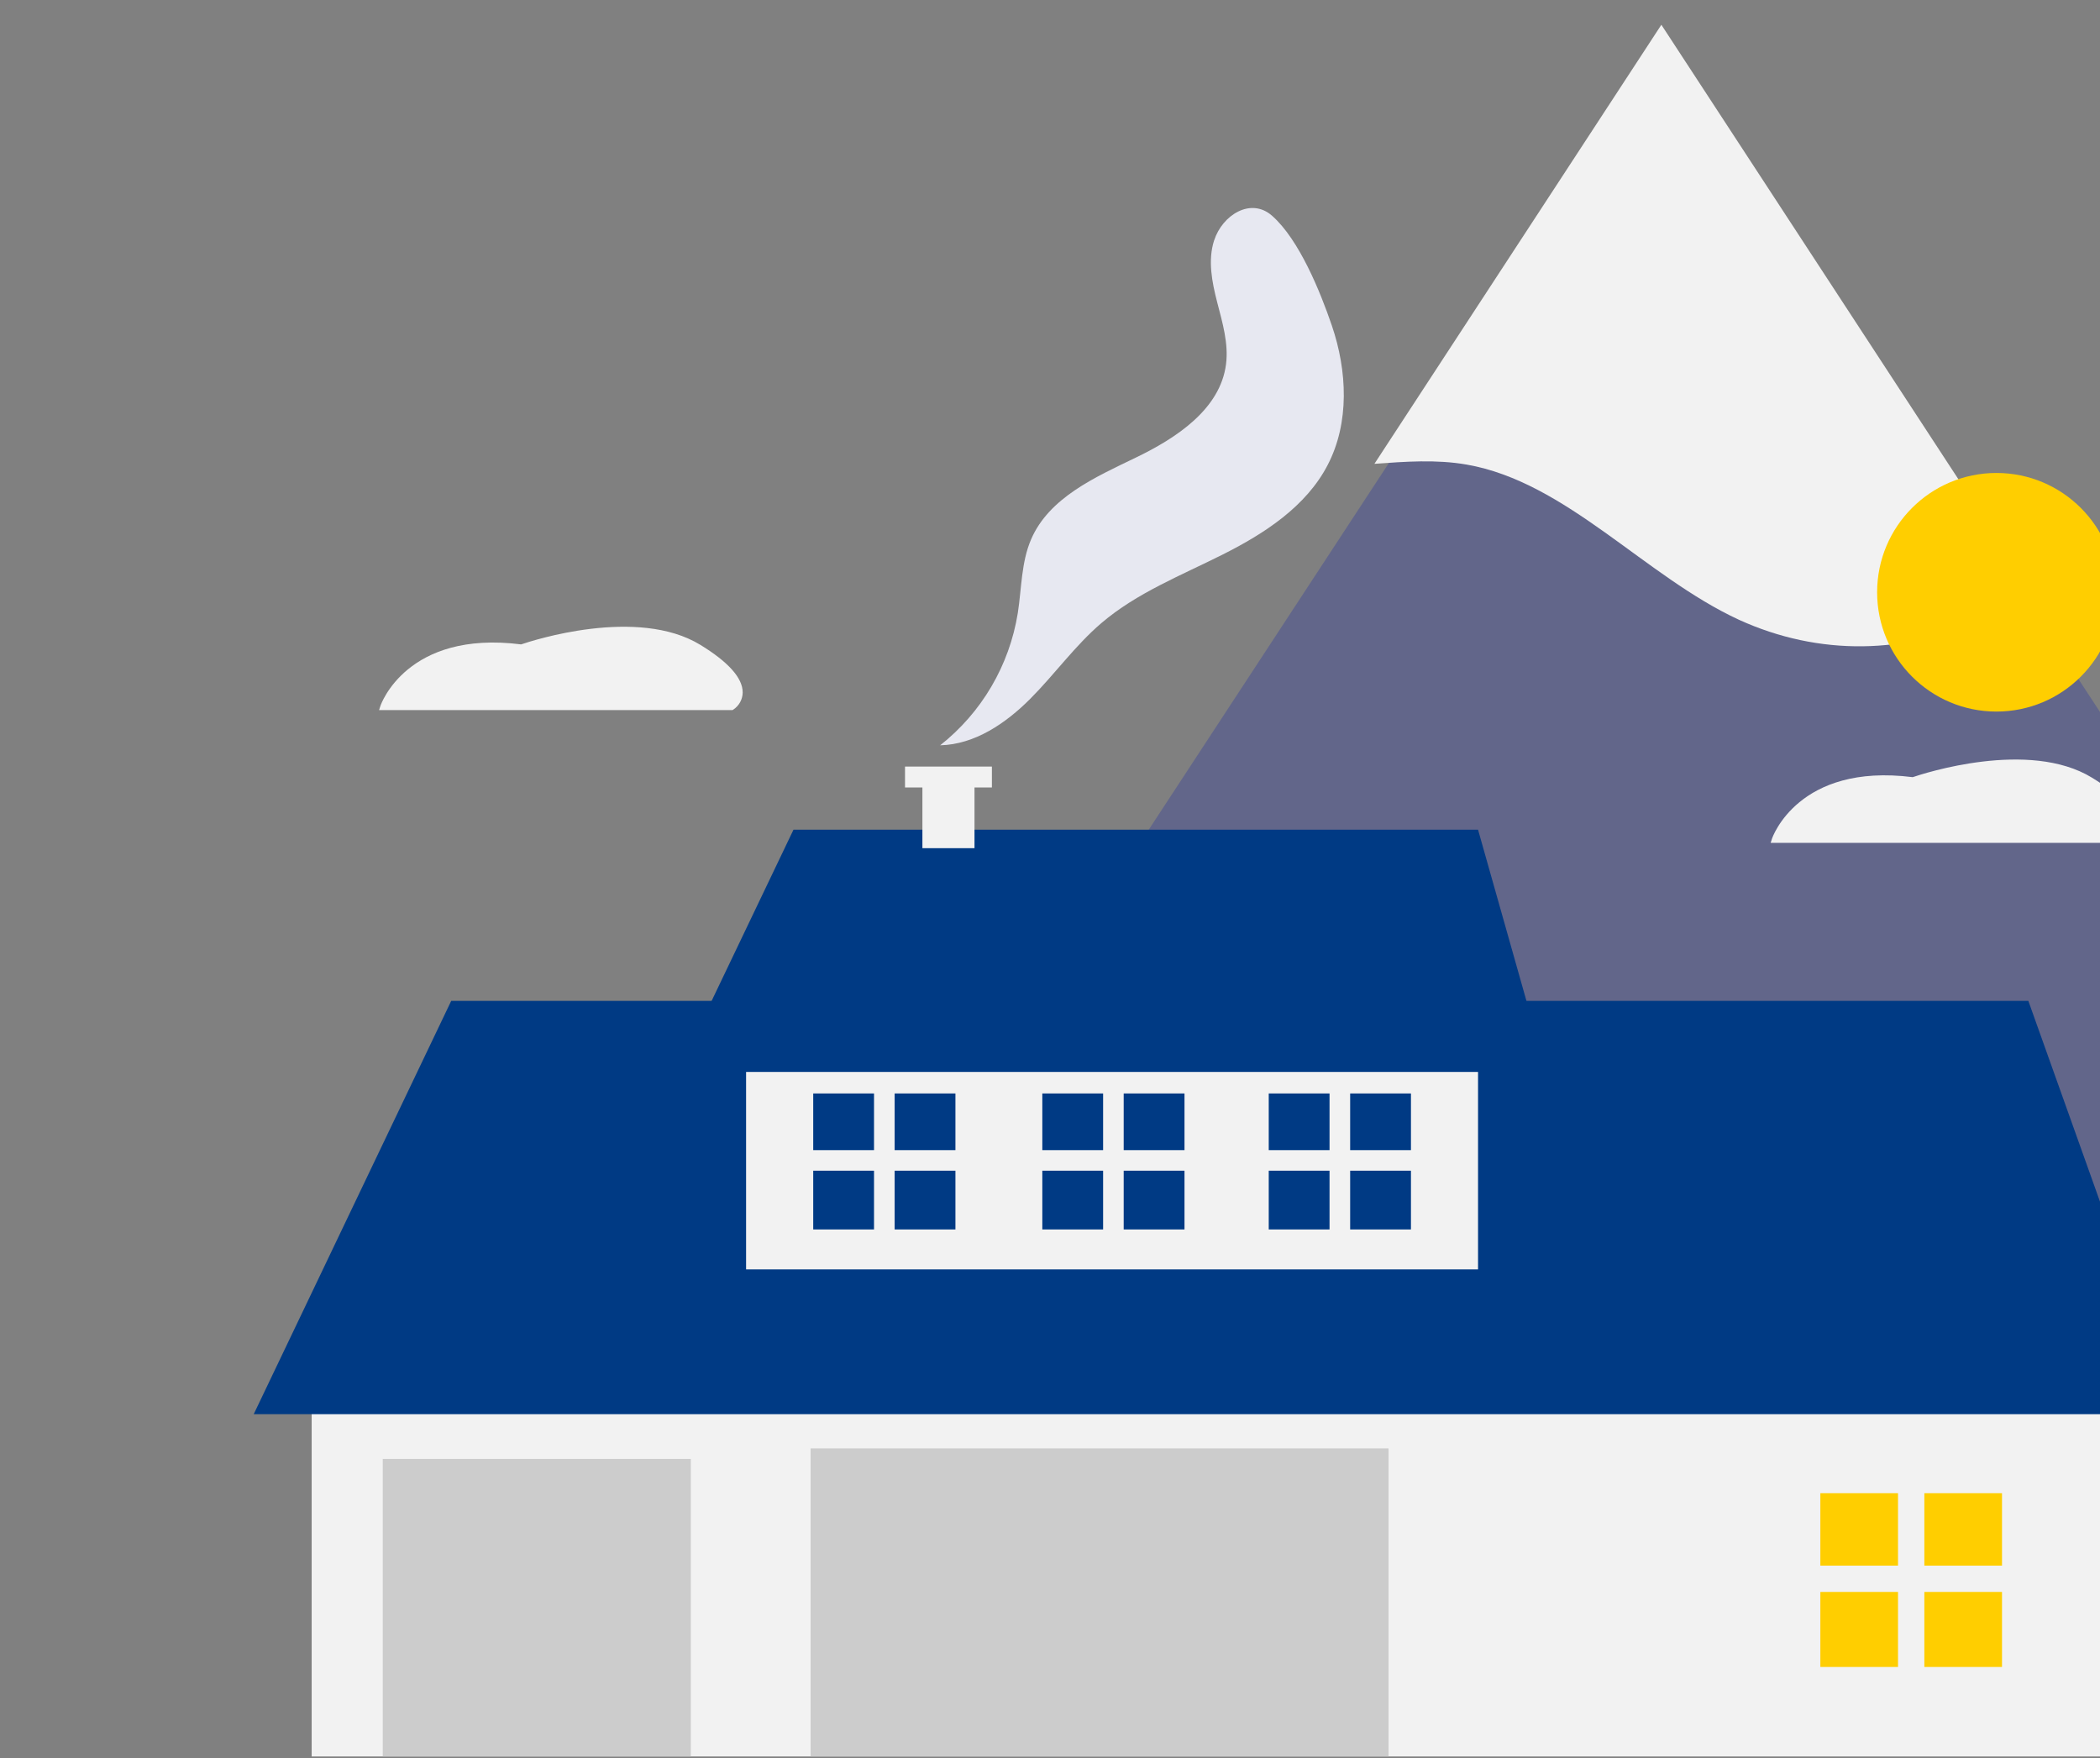 <svg width="848" height="710" viewBox="0 0 848 710" fill="none" xmlns="http://www.w3.org/2000/svg">
<rect x="0" y="0" width="848" height="710" fill="#808080" stroke="none"/>
<g clip-path="url(#clip0_3618_7840)">
<path d="M1124 709H219L234.271 685.676L458.329 343.525L468.645 327.773L561.228 186.395L671.493 18L813.415 234.714L1124 709Z" fill="#62668A"/>
<path d="M299.91 279.6C299.88 282.4 298.46 285.01 296.12 286.56L295.8 286.76H153.07L153.64 285.01C153.74 284.7 164.19 254.38 210.44 260.23C214.8 258.74 257.38 244.84 282.86 260.45C294.17 267.38 299.9 273.82 299.9 279.6H299.91Z" fill="#F2F2F2"/>
<path d="M532.78 561.32C525.27 573.57 527.86 588.82 527.86 588.82C527.86 588.82 542.61 584.2 550.12 571.94C557.63 559.68 555.04 544.44 555.04 544.44C555.04 544.44 540.29 549.06 532.78 561.32Z" fill="#003A84"/>
<path d="M820 238.206C814.189 242.4 808.129 246.037 801.861 249.103C769.917 264.542 734.409 264.971 702.218 250.294C664.163 232.726 632.533 194.636 592.245 187.615C579.917 185.471 567.459 186.408 555 187.314L670.875 10L820 238.19V238.206Z" fill="#F2F2F2"/>
<path d="M760.12 681.94C761.578 681.94 762.76 680.758 762.76 679.3C762.76 677.842 761.578 676.66 760.12 676.66C758.662 676.66 757.48 677.842 757.48 679.3C757.48 680.758 758.662 681.94 760.12 681.94Z" fill="#F2F2F2"/>
<path d="M861.84 333.22C861.81 336.02 860.39 338.63 858.05 340.18L857.73 340.38H715L715.57 338.63C715.67 338.32 726.12 308 772.37 313.85C776.73 312.36 819.31 298.46 844.79 314.07C856.1 321 861.83 327.44 861.83 333.22H861.84Z" fill="#F2F2F2"/>
<path d="M306.23 500.97C306.2 503.77 304.78 506.38 302.44 507.93L302.12 508.13H159.39L159.96 506.38C160.06 506.07 170.51 475.75 216.76 481.6C221.12 480.11 263.7 466.21 289.18 481.82C300.49 488.75 306.22 495.19 306.22 500.97H306.23Z" fill="#F2F2F2"/>
<path d="M490.274 97.063C487.677 105.125 489.401 113.897 491.522 122.103C493.644 130.31 496.152 138.694 495.08 147.1C492.749 165.265 475.026 176.909 458.573 184.838C442.121 192.767 423.624 200.996 416.376 217.797C412.365 227.09 412.553 237.581 410.995 247.584C407.602 268.71 396.409 287.773 379.648 300.981C393.614 300.648 406.122 292.131 416.011 282.217C425.9 272.303 434.099 260.725 444.739 251.631C459.07 239.388 476.981 232.368 493.81 223.907C510.638 215.446 527.411 204.555 536.118 187.799C545.023 170.676 544.04 149.739 537.808 131.463C533.178 117.889 524.659 96.83 513.698 87.148C505.069 79.519 493.566 86.904 490.296 97.052L490.274 97.063Z" fill="#E7E8F1"/>
<path d="M858.417 554.094H125.858V709.33H858.417V554.094Z" fill="#F2F2F2"/>
<path d="M102.452 571.104L182.205 404.19H819.064L878.617 571.104H102.452Z" fill="#003A84"/>
<path d="M596.849 414.821H301.277V512.631H596.849V414.821Z" fill="#F2F2F2"/>
<path d="M320.414 335.069L273.636 432.895H624.508L596.85 335.069H320.414Z" fill="#003A84"/>
<path d="M560.702 584.925H327.325V709.33H560.702V584.925Z" fill="#CCCCCC"/>
<path d="M278.967 589.178H154.562V709.33H278.967V589.178Z" fill="#CCCCCC"/>
<path d="M352.937 441.577H328.388V464.467H352.937V441.577Z" fill="#003A84"/>
<path d="M385.814 441.577H361.265V464.467H385.814V441.577Z" fill="#003A84"/>
<path d="M352.937 472.779H328.388V496.491H352.937V472.779Z" fill="#003A84"/>
<path d="M385.814 472.779H361.265V496.491H385.814V472.779Z" fill="#003A84"/>
<path d="M536.879 441.577H512.33V464.467H536.879V441.577Z" fill="#003A84"/>
<path d="M569.755 441.577H545.206V464.467H569.755V441.577Z" fill="#003A84"/>
<path d="M536.879 472.779H512.33V496.491H536.879V472.779Z" fill="#003A84"/>
<path d="M569.755 472.779H545.206V496.491H569.755V472.779Z" fill="#003A84"/>
<path d="M445.447 441.577H420.898V464.467H445.447V441.577Z" fill="#003A84"/>
<path d="M478.309 441.577H453.76V464.467H478.309V441.577Z" fill="#003A84"/>
<path d="M445.447 472.779H420.898V496.491H445.447V472.779Z" fill="#003A84"/>
<path d="M478.309 472.779H453.76V496.491H478.309V472.779Z" fill="#003A84"/>
<path d="M630.919 608.041H615.471V622.441H630.919V608.041Z" fill="#F2F2F2"/>
<path d="M651.602 608.041H636.154V622.441H651.602V608.041Z" fill="#F2F2F2"/>
<path d="M630.919 627.693H615.471V642.625H630.919V627.693Z" fill="#F2F2F2"/>
<path d="M651.602 627.693H636.154V642.625H651.602V627.693Z" fill="#F2F2F2"/>
<path d="M400.537 309.569H365.453V318.01H372.476V342.527H393.514V318.01H400.537V309.569Z" fill="#F2F2F2"/>
<path d="M766.438 603.015H735.075V632.251H766.438V603.015Z" fill="#FFCE00"/>
<path d="M808.433 603.015H777.07V632.251H808.433V603.015Z" fill="#FFCE00"/>
<path d="M766.438 642.883H735.075V673.183H766.438V642.883Z" fill="#FFCE00"/>
<path d="M808.433 642.883H777.07V673.183H808.433V642.883Z" fill="#FFCE00"/>
<path d="M806.18 287.36C832.789 287.36 854.36 265.789 854.36 239.18C854.36 212.571 832.789 191 806.18 191C779.571 191 758 212.571 758 239.18C758 265.789 779.571 287.36 806.18 287.36Z" fill="#FFCE00"/>
</g>
<defs>
<clipPath id="clip0_3618_7840">
<rect width="936.83" height="709.37" fill="white"/>
</clipPath>
</defs>
</svg>
